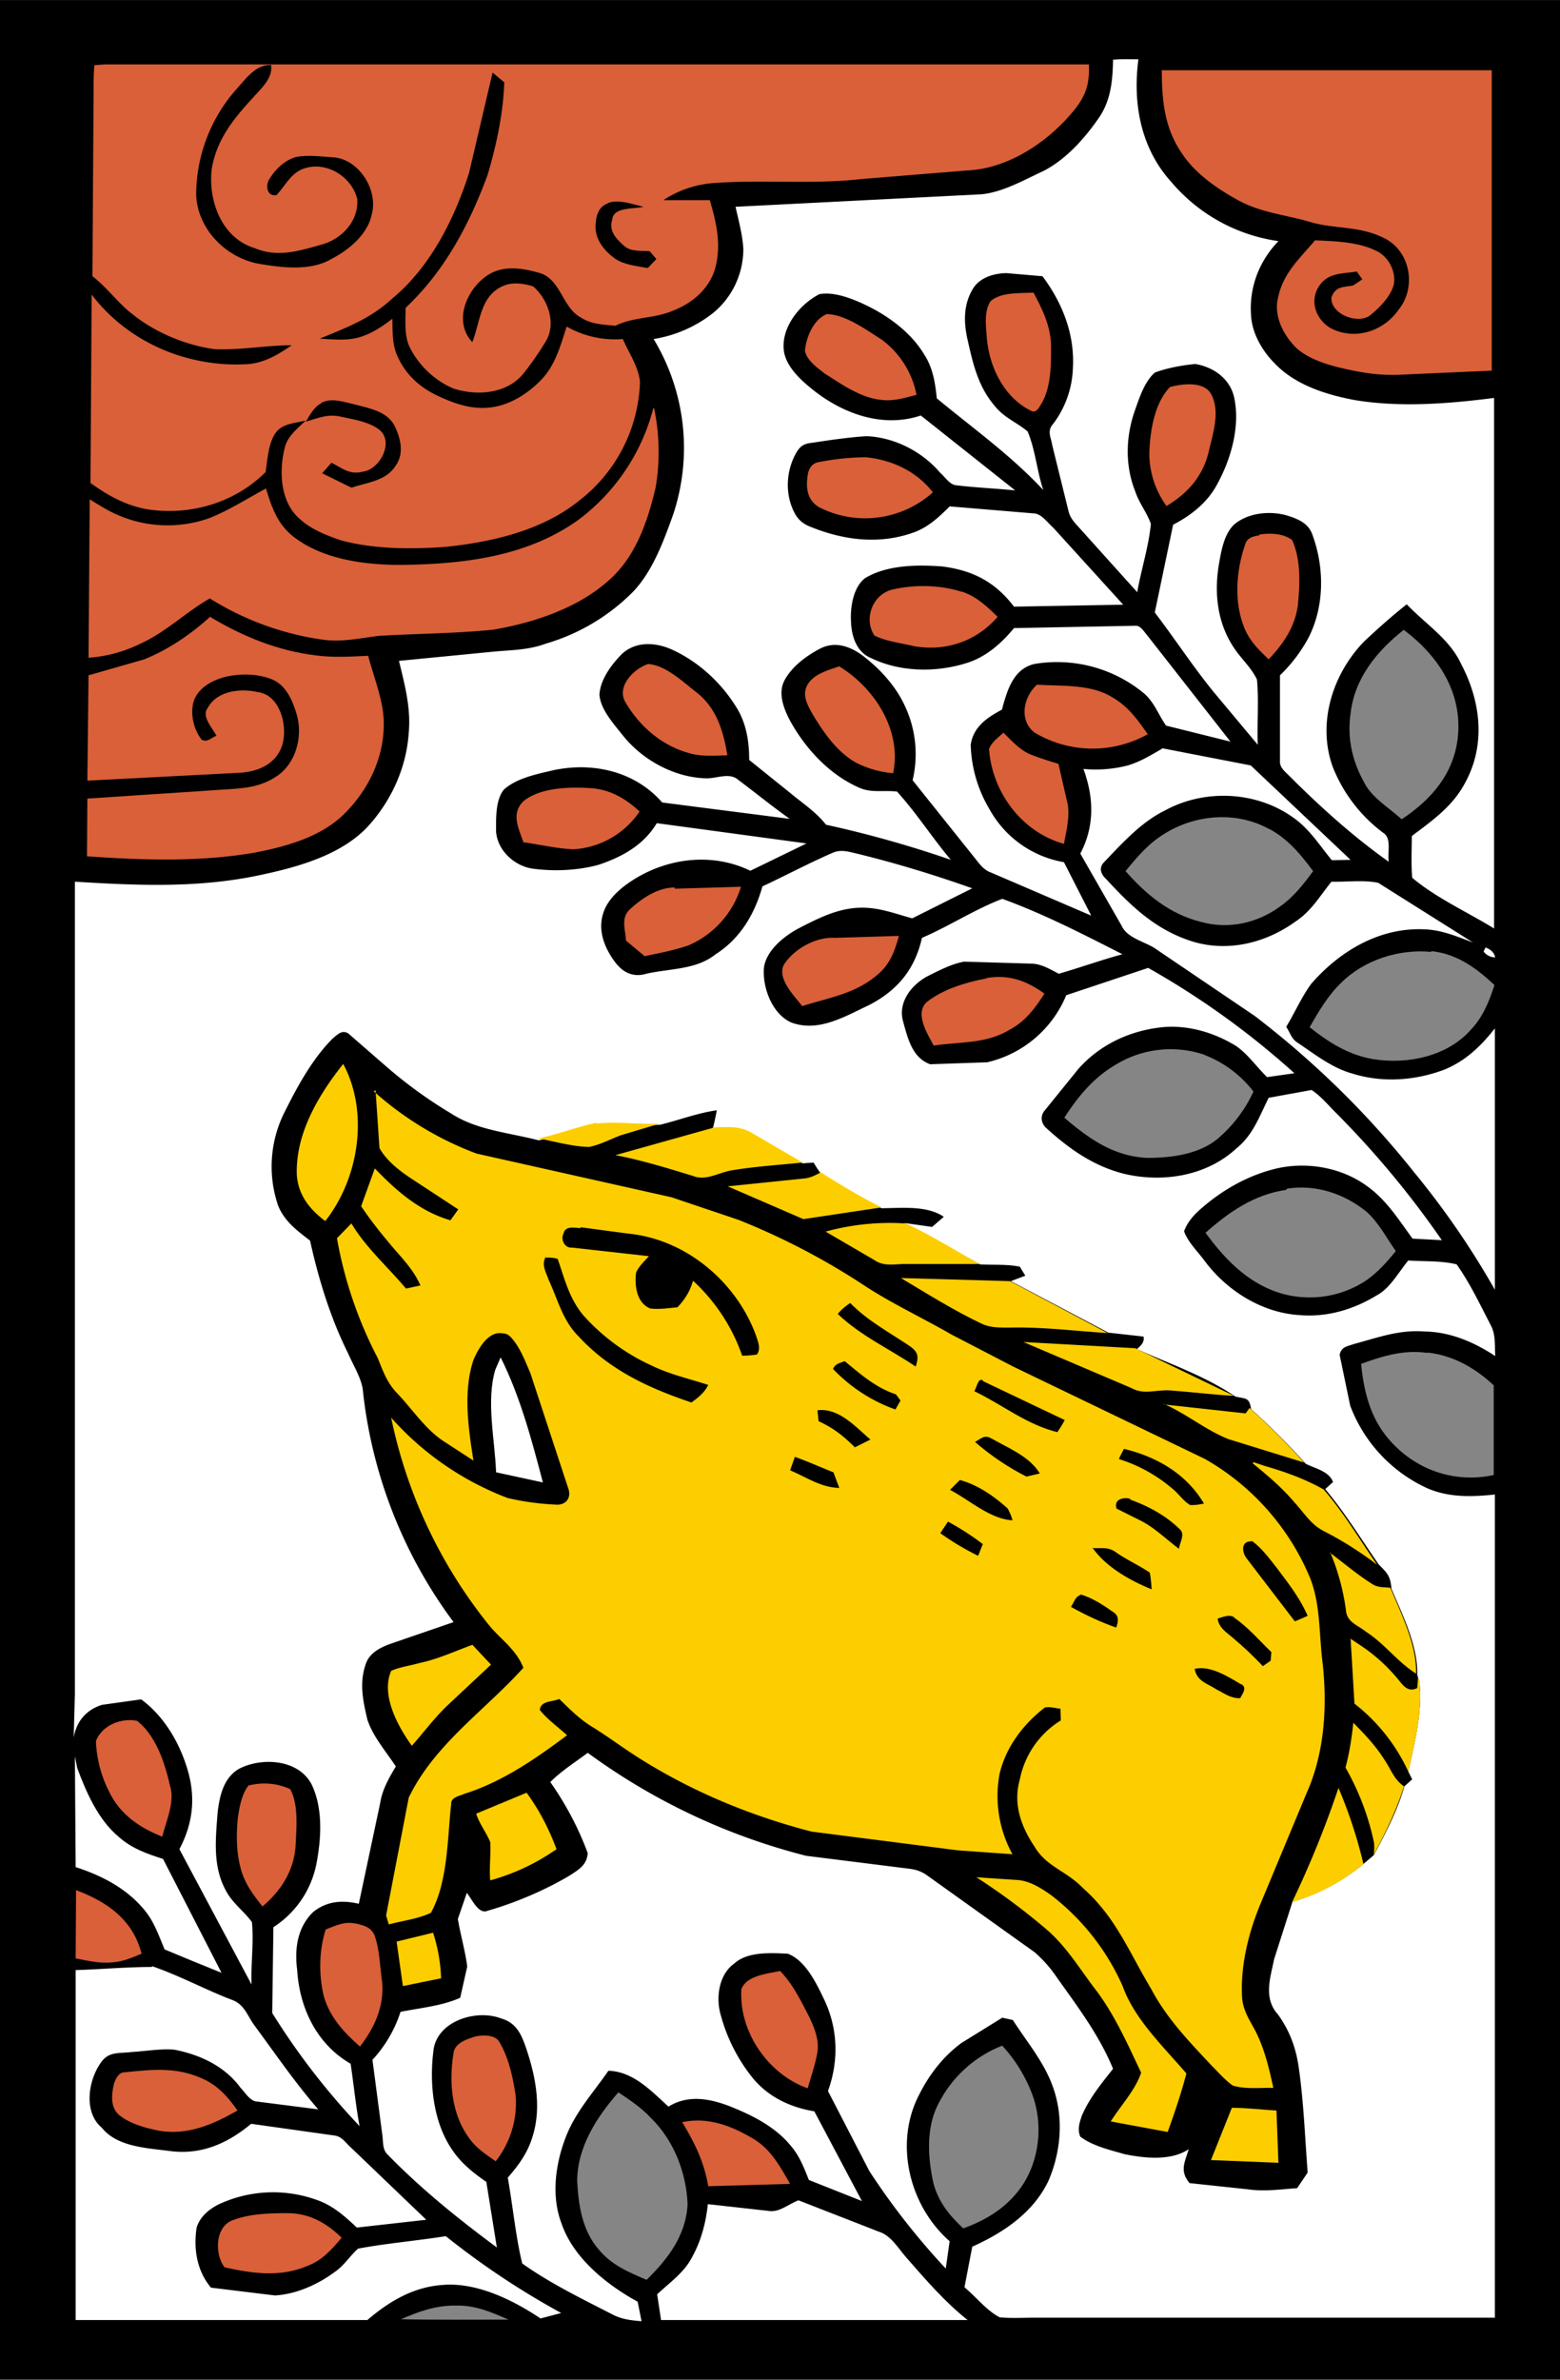<svg xmlns="http://www.w3.org/2000/svg" viewBox="0 0 400 610" width="533.3" height="813.3" xmlns:v="https://vecta.io/nano"><style><![CDATA[.B{fill:#d96038}.C{fill:#fcce00}.D{fill:#858585}.E{fill:#fff}]]></style><path d="M0 0h400v610H0V0z"/><path d="M285.6 15.3c2-.2 4.2-.1 6.3-.1-1.5 11.3.6 22.8 8.4 31.4a44 44 0 0 0 27.5 15.2c-5 5.2-7.6 12-7 19.3.3 4.5 3 9 6 12 5.2 5.5 13 8 20.3 9.4 11.7 2 24.3 1 36-.5v136c-7-4.3-14.8-7.8-21-13-.3-3.6-.1-7.2-.1-10.7 5.3-4 10.5-7.6 13.7-13.7 5.3-9.7 4-20.8-1-30.3-3-6.5-8.8-10-14-15.4-3.8 3-7.5 6.3-11 9.6-8 8.3-12 20.8-8 32a39 39 0 0 0 13 17c2.2 1.4 1 5 1.4 7.4-9.2-6.5-17.7-14.2-25.7-22.2-1-1-2.3-2-2.2-3.6v-22a39 39 0 0 0 7.4-9.8c4-8 4-17.7 1-26-1-3.2-3.8-4.3-6.7-5.2-4.3-1.2-9.8-.7-13.4 2.3-2.7 2.5-3.4 7-4 10.5-1.2 7.4-.3 15 4 21.3 1.8 2.7 4.4 5 5.8 8 .5 5.5 0 11 .2 16.7l-11.2-13.4c-5.4-6.6-10-13.7-15.2-20.5l4.7-22.5c4.6-2.4 8.7-5.6 11.2-10.2 3.6-6.5 6-14.8 4.5-22.2-1-5-5.3-8-10-8.8-3.3.3-7.2 1-10.4 2.2-2.7 2.4-4 6.6-5.2 10-2.3 6.7-2.4 14 .2 20.5 1 3 3 5.4 4 8.3-.6 6-2.5 11.7-3.5 17.5l-14.4-16c-1.3-1.5-2.7-2.7-3.2-4.7l-4.2-17c-.3-2-1.4-3.6.2-5.4a25 25 0 0 0 5.1-14.4c.5-8.6-2.7-16.7-7.8-23.5L258 70c-3.4.1-7 1.2-8.7 4.3-2.3 4-2.2 8.4-1.2 12.8 1.4 6.2 2.7 12 7 17 2.4 3 5.7 4.2 8.4 6.5 2 4.8 2.4 10.2 4 15-8.4-9-18-15.8-27.3-23.5-.4-4-1-7.8-3.2-11.2-3.4-5.7-9.3-10-15.2-12.8-3.4-1.6-8-3.4-11.7-2.7C205 78 200.2 84 201 90c.6 4 4.3 7.4 7.3 9.8 7.7 6.2 18 10 27.8 6.7l24.2 19.2c-5-.5-10-.7-15-1.3-1.8-.1-3-2.2-4.3-3.3-4.6-5.4-11.7-9-18.8-9.3-4.7.3-9.4 1-14 1.7-2 .2-3 .8-4 2.5-2.7 4.7-3 10.8-.4 15.6.8 1.5 2 2.6 3.7 3.3 8.7 3.6 18 4.8 27 1.5 3.7-1.4 6.4-4 9-6.6l21.6 1.8c2 .1 3.5 2.4 5 3.7L288 155l-28 .5c-4.8-6.3-10.5-9.3-18.4-10.3-6.4-.5-14.2-.4-19.8 3-3 2.3-3.8 7.4-3.6 11 .1 3.8 1.4 8 5.2 9.5 7.4 3.6 16.6 3.7 24.3 1.3 5-1.5 9-5 12.3-9l31-.6c1.4-.2 2.4 1.6 3.2 2.5l21.3 27.2L299 186c-2-2.8-3-6-5.7-8.3a35 35 0 0 0-28.1-7.5c-5.5 1.3-7 7-8.3 11.7-3.7 2-7.3 4.3-8 9a34 34 0 0 0 4.8 16.5 27 27 0 0 0 19.1 13.6l7 13.7-25.6-11c-2-.7-3-2.2-4.2-3.7l-16-20a29 29 0 0 0-2-19.1c-2.4-5.2-6.5-9.6-11-13-3.2-2.3-7-3.6-10.8-1.6-3.4 1.8-7 4.4-9 8-1.8 3.3-.3 7.2 1.3 10.3 4 7.3 10.2 14 17.8 17.3 3 1.4 6.2.6 9.7 1 5 5.5 9 11.8 13.8 17.5a284 284 0 0 0-32-9c-2.6-3.3-6-5.5-9-8l-10.7-8.6c0-5-.8-9.8-3.6-14-3.8-6-9.5-11.2-16-14.2-4.3-2-9.4-2.3-13 1-2.7 2.7-5.6 6.6-5.8 10.5.3 3.8 3.7 7.5 6 10.4 5 6.3 13.2 10.8 21.3 11 2.8.1 6-1.6 8.3.4 4.4 3.3 8.7 6.8 13.2 10l-32.7-4.2c-7-8-17.7-10.4-27.8-8.3-4.2 1-9.5 2-12.8 5-2.2 2.7-2 7.5-2 10.8.4 5 5 9 9.7 9.5 5.4.7 11.3.4 16.5-1 6-2 11.6-5 15-10.7l38.4 5.2-14.4 7c-9.5-4.6-20.6-3.4-29.5 2-3.3 2-7 5-8.2 8.8-1.5 4.5.3 9 3 12.6 2 2.7 4.7 4 8 3 6.3-1.4 12.8-1 17.8-5 6.3-4 10-10.3 12-17.4 6-2.8 12-6 18-8.6 2.2-1 4.4-.2 6.6.3 9.8 2.4 19.6 5.4 29.2 8.8l-15.4 7.7c-4.7-1.3-9-3-14-2.7-5.5.3-10.3 2.8-15 5.2-3.8 2-8.3 5.6-9 10-.5 5 2 12 7 14.2 7 2.6 13.8-1.6 20-4.5 7.3-3.8 11.7-9.2 13.5-17.2 7-3 13.5-7.3 20.6-10 10.5 3.8 21 9.2 30.8 14.2-5.5 1.5-10.8 3.4-16.3 5-2.4-1.2-4.5-2.6-7.3-2.6l-17-.5c-3.3.6-6.5 2.3-9.5 3.8-4 2.2-7.4 6.5-6.2 11.3 1.2 4.3 2.3 9.5 7 11.2l14.6-.5a29 29 0 0 0 20.3-17.2l21-7a210 210 0 0 1 37.5 27l-7 1c-2.7-2.6-5-6-8-8-5.8-3.6-13-5.6-19.7-4.7-8 1-15.4 4.6-20.7 10.6l-8.5 10.5c-1.2 1.3-1.2 3 0 4.4 6 5.5 12.3 10 20.3 12 9.8 2.3 21 .6 28.7-6.5 4.3-3.5 5.8-8 8.3-13l11-2c2 1.3 3.7 3.2 5.4 5a237 237 0 0 1 28 33.5l-7.5-.4c-3.7-5-6.7-10-12-13.7-6.8-4.8-16-6.2-24-4-6.7 1.8-12.8 5.3-18 9.8-2 1.7-3.7 3.6-4.6 6 1 2.8 3.5 5.2 5.2 7.5 5.7 7.7 14.7 13.4 24.4 14 7 .6 13.8-1.4 19.7-5 3.5-1.8 5.7-6 8.2-9 4 .3 8.4 0 12.4 1 3.4 4.8 6 10.3 8.7 15.5 1.4 2.6 1 5.2 1.2 8-5.5-3.6-11.5-6.2-18.2-6.3-6.5-.5-12 1.6-18 3.2-1.7.6-3.3.7-3.7 2.8l2.7 13a38 38 0 0 0 19.8 21.2c5.6 2.4 11.3 2.2 17.3 1.6v211c-39.4 0-78.7 0-118 0-3 0-6 .2-9-.1-3.4-1.8-6-5.2-9-7.7l2-10.4c8-3.6 15.6-8.7 19.5-16.8 3.2-7.4 4-16 1.3-23.8-2.2-6.5-6.6-11.6-10.4-17.5l-2.7-.6-10.5 6.5c-4.6 3.4-8.2 8-10.8 13.2-6.5 12.4-2.6 28.5 7.8 37.6l-1 7a182 182 0 0 1-19.6-25L212.3 536c2.8-7.7 2.6-16-1-23.5-2-4.2-4.8-10-9.3-11.7-4.3-.2-10.3-.6-13.7 2.5-4 2.8-4.8 8.8-3.5 13.2a44 44 0 0 0 8.4 16.4c4 4.7 9.5 7.3 15.6 8.3l12.2 23-13.6-5.4c-1.2-3-2.3-6-4.5-8.6-4-5-10-8-15.8-10.3-5.2-2-10.7-3-15.7.1-4.4-4-9-9-15.4-9.2-4 5.8-8.5 10.6-11 17.2-2.6 6.8-3.7 15-1 22 3 8.8 11.6 15.7 19.5 20l1 5c-2.7-.2-5.2-.5-7.6-1.8-7.8-4-16-8-23-13-1.7-7-2.4-14.7-3.7-22 2.8-3.2 5.2-6.5 6.4-10.7 2.3-7.4.7-15.4-1.7-22.5-1.2-3.5-2.5-6.5-6.4-7.6-6.4-2.5-16.8.7-17.4 8.6-1 8.2 0 18 4.8 25 2.3 3.5 5.5 6 8.8 8.3l2.7 16.8c-10-7.4-19.4-15-28-23.8C98 551 98.3 549 98 547l-2.5-19a33 33 0 0 0 7.2-12.3c5-1 10.6-1.5 15.3-3.6l1.8-8c-.5-4-1.7-8-2.4-12.2l2.3-6.7c1.3 1.6 3 5.6 5.3 4.6 7-2 14.6-5.2 21-9 2.3-1.5 4.5-2.7 4.7-5.8a80 80 0 0 0-9.6-18.2c3-3 6.3-5 9.6-7.5a162 162 0 0 0 56 26.4L233 479c1.7.2 3 .6 4.4 1.5l28 20c2.2 2 4 4 5.6 6.4 5.4 7.6 10.8 14.7 14.4 23.4-3 3.8-6 7.4-8 12-.6 1.8-1.2 3.5-.4 5.4 3.2 2.4 7.6 3.4 11.4 4.5 5 1 11.8 1.8 16.4-1.3-1 3.4-2.4 5.5.2 8.7l15 1.6c4.3.6 8.3 0 12.6-.3l2.7-4c-.7-9-1-18-2.3-27-.7-5-2.4-9.5-5.3-13.5-3.8-4.2-2-9.3-1-14.2l4.7-14.7a51 51 0 0 0 18.3-9.8l2.6-2.2c3-5.7 6-11.3 7.8-17.6l2-1.8-1-2c1.6-7.4 3.8-15.7 2.8-23.3l-.3-.8-.2-.7c.2-7.4-3.8-15.4-6.6-22-.3-3.3-1-4-3.3-6.3-4.5-6.5-8.6-13.2-13.7-19.3l2-1.8c-1-2.8-4.7-3.5-7-4.7a193 193 0 0 0-14-14c-.5-3-1.2-2.6-4-3.2-8-5.4-16.7-8.3-25.3-12.2 1.3-1 2-2 1.7-3.2l-9-1-25-13.2 3.7-1.4-1.4-2.3c-3.3-.7-7-.4-10.2-.6L232 313.5l7 1 3-2.6c-4.4-3-11-2.2-16-2.2a188 188 0 0 1-15.7-9.1l-.7-1-1-1.6-2.8.2-13-7.6c-3-2-6.4-1.5-10-1.4a82 82 0 0 0 1-4.6c-5 .7-9.6 2.5-14.5 3.7-5.4.4-10.8-.6-16.2 0-5 1-10 3-15 4-7.7-2-15.8-2.6-22.3-6.8a116 116 0 0 1-17.3-12.6l-9.2-8c-1.6-1-2.8.3-4 1.3-5.2 5.2-9 12.2-12.3 18.8a31 31 0 0 0-1.7 24c1.6 4 4.8 6.4 8.2 9 2.2 10 5.3 20 9.8 29 1.3 3 3.2 6 3.7 9a121 121 0 0 0 23.3 59.8l-16 5.5c-2.8 1-5.7 2.4-6.6 5.5-1.6 4.8-.6 9.3.5 14 1.4 4.3 4.8 8.2 7.3 12-1.8 3-3.5 6-4 9.3L92 488c-4.3-1-8.3-.7-11.8 2.2-4 4-4.7 9.4-4 14.8.6 9.7 5 19 13.7 24 .8 5.3 1.3 10.6 2.3 16A181 181 0 0 1 69.8 516l.3-22a25 25 0 0 0 11.1-16.6c1.2-6.4 1.6-14-1.3-20-3.4-6.5-12.8-7-18.6-4-4 2.3-5 7-5.5 11.2-.5 6.7-1.3 13.6 2 19.8 1.7 3.4 4.6 5.3 6.8 8.3.5 5.3-.3 10.7-.1 16L46 474c3.4-6.4 4.2-13 2.2-20-2-7-6-14-12-18.4l-10 1.4c-4 1.2-6.6 4.2-7.3 8.4l.3-11.2V226c16.2 1 32 1.7 48-1.8 9.3-2 20-5 26.8-12 6.2-6.6 10.2-15.3 10.8-24.3.6-6.4-1-12.3-2.5-18.5l24.6-2.4c4.5-.4 8.7-.4 13-2a52 52 0 0 0 22.5-13.4c5-5.3 7.8-13 10.2-19.7 5-15 3.2-31.4-5-45a33 33 0 0 0 15.4-6.8c4.8-4 7.6-10 7.6-16.3-.2-3.6-1.2-7.2-2-10.8l63-3.2c5.5-.5 11-3.7 16-6 5.8-3 10.6-8.4 14.3-13.8 3-4.5 3.4-9.5 3.5-14.8z" class="E"/><path d="M24.3 16.7l2.6-.2h252.3c.2 5-.7 8-4 12-6.6 8-16.8 14.8-27.4 15.2l-27 2.2c-12.4 1.4-25 .1-37.5 1a27 27 0 0 0-13.2 4.4H182c1.7 5.8 3 11.4 1.4 17.4-1.5 5.3-5.8 9-11 11-4.8 2-10 1.5-14.6 3.8-3.3-.3-6.3-.4-9-2.2-4.5-2.5-5-9.3-10-11.2-4.4-1.3-9.5-2.3-13.7.4-5.4 3.5-9 11.8-4 17.2 1.8-4.5 2-10.3 6-13.3 3-2.3 6.3-2 9.6-1 3.8 3.3 6 9.4 3.3 14A74 74 0 0 1 134 96c-4.3 5-11.8 5.5-17.7 3.6-4.8-2-9-6-11.3-10.7-1.4-3-1-6.8-1-10 10-9.4 16.3-21.3 21-34 2.3-7.7 4-15.7 4.3-23.8l-3-2.5-6 25.6c-3.7 11.8-10 24.3-19.7 32.3C95 81.7 88.8 84 82 86.8c3.5.2 7 .6 10.3-.4 3.2-1 5.7-2.7 8.3-4.7.1 3.6-.1 6.8 1.5 10 2 4.3 5.4 7.4 9.6 9.5 4.2 2 8.6 3.7 13.4 3.3 5.4-.4 10.5-3.7 14-7.5 3.4-3.7 4.7-8.7 6.2-13.3a25 25 0 0 0 14.4 3.2c1.5 3.5 4 7 4.4 11a40 40 0 0 1-15.7 30.5C139 136 126 139 114 140.2c-8.7.6-18 .6-26.6-1.7C83 137 78 135 75 131c-3.2-4.5-3.3-11-2-16.2.7-3 3.3-5 5.4-7-2.5.6-6 .8-7.6 3-2 2.6-2.2 7-2.7 10.2-8 8-19.6 11.3-30.6 9.5-5.4-1-10-3.6-14.3-6.7l.3-48.3C33 88 48.6 94.4 64 93.3c4.2-.5 7.4-2.5 10.8-4.8-6.6 0-13.2 1.3-19.8 1-7.3-1-15-4.2-20.7-8.7-4-3-6.7-7-10.6-10L24 23c0-2 0-4.2.2-6.3z" class="B"/><path d="M69.5 16.8c.5 3.3-2.7 6-4.6 8.2-5 5.4-9.3 10.7-10.6 18.2-1 8.2 2.5 17.8 11 20.4 6 2.5 11.4.7 17.5-1C88 61 92 56.4 91.6 51c-1.5-6-8.4-10-14.2-7.6-3 1.3-4.4 4.4-6.5 6.6-2.4.4-2.8-2.2-2-3.8 1.5-2.6 4-5.2 7.2-6 3-.5 6-.1 9 .1 6.8.2 12 8.4 10.2 14.7-1 5-5.8 9-10 11.2-5.5 3.4-13 2.4-19 1.4-8.5-1.6-15.7-9-16-17.7a41 41 0 0 1 10.1-26.8c2.5-2.7 5.2-6.8 9.3-6.4z"/><path d="M298 18h84.5V95l-22.5 1c-4.4.3-8.7-.1-13-1-5-1-10.7-2.4-14.5-5.7-3.3-3.2-6-8.2-4.8-13 1.3-6.3 5.5-10 9.5-14.7 5 .2 11 .4 15.5 2.6 3.2 1.4 5.3 5.2 4.7 8.7-.8 3-3.4 5.7-5.7 7.6-3 3-10.7.1-10.3-4.3 1-2.8 3-2.6 5.5-3l2.4-1.6-1.4-2c-3.7.6-7.2.2-9.6 3.6-2.6 3.8-1 8.5 2.7 10.8 6.2 3.4 13.7 1 17.6-4.6 4.5-5.5 3.2-14.4-3-18-6.6-3.7-13.2-2.5-20-4.6-6.2-1.8-12-2.2-18-5.4-5.5-3-11.3-7-14.7-12.3-4.4-6.5-5-13.6-5-21.2z" class="B"/><path d="M156 52c2.7-1 6.3.4 9 1-2.3.6-7.7 0-8 3.2-1 3 1 5 3 6.8 1.8 1.6 4.3 1.2 6.6 1.4l1.7 2-2.2 2.3c-2.8-.5-6-.8-8.4-2.4-2.7-2-5-4.7-5-8.2.1-2.5.5-5 3.2-6z"/><path d="M265 75c2.4 4.5 4.5 8.8 4.5 14 0 4.6 0 10-2.3 14.2-.7 1-1.4 3-3 2-7-3.5-10.7-11.6-11.2-19-.2-2.7-.7-6.5 1-9 2.7-2.4 7.6-2 11-2.2zm-53 5.5c5 .2 10 4 14 6.5a23 23 0 0 1 9 14.2c-3 .8-6 1.7-9 1.3-5.3-.5-10.2-4-14.6-6.8-1.8-1.4-4.6-3.4-5-5.8.3-3.5 2.2-8 5.6-9.4zm88 18.7c3-.8 8.2-1.5 10.3 1.4 2.8 4.5.7 10.5-.4 15.3-1.5 6.2-5.4 10.6-10.8 13.8a23 23 0 0 1-4.4-13.7c.2-5.5 1.3-12.7 5.3-16.8z" class="B"/><path d="M82.3 103.3c2.7-1.5 6-.2 8.8.4 3.7 1 8 1.7 10 5.3 1.6 3.2 2.6 7.2.4 10.3-2.5 4-7.2 4.3-11.4 5.7l-7.5-3.7 2.4-2.7c2.7 1.4 4.7 3.2 8 2.3 4.4-.5 8.2-7.7 4.2-10.8-2.6-2-6.6-2.6-9.8-3.3-3.3-.8-6 .4-9 1.3 1-1.6 2.2-4 4-4.7z"/><g class="B"><path d="M167.7 104.6a54 54 0 0 1 .4 20.4c-2 8.5-5 17.4-11.6 23.4-8 7.4-19.5 11.2-30 13-9.8 1-19.7 1-29.5 1.6-4.7.6-9.2 1.6-14 1a74 74 0 0 1-29.2-10.6C47.5 157 42.6 162 36 165a36 36 0 0 1-13.3 3.6L23 128c2 1.2 3.7 2.3 5.7 3.3a32 32 0 0 0 25 1.5c5-2 9.7-5 14.5-7.6 1.4 4.6 2.8 8.8 6.6 12 7.6 6.2 18.6 7.6 28 7.6 15.8-.2 32-2 45.3-11.4a52 52 0 0 0 19.4-28.7zm54.3 12.6c6.8.7 13 3.6 17.2 9A26 26 0 0 1 210 130c-3.3-2-3.4-5.4-2.8-8.8.4-1.5 1.3-2.6 3-2.8a65 65 0 0 1 11.9-1.2zM323 137c2.7-.4 6-.3 8.3 1.4 2.3 5 2 11.3 1.5 16.6-.7 5.6-3.7 10-7.5 14-2.4-2.3-4.6-4.4-6-7.5-3-6.8-2.4-15.2 0-22 .5-1.7 2-2 3.6-2.3zm-76.5 14.6c3.8 1.2 6.5 3.8 9.3 6.5-5.4 6.3-13.4 9-21.6 7.5-3.3-.8-7-1.2-10-2.7-2.8-4.3-.5-10.6 4.7-11.8 5.6-1.3 12.2-1.2 17.7.6z"/><path d="M54 158.2c8.4 5 17.2 8.6 27 9.8 4.5.6 9 .3 13.4.1 1.5 5.8 4.2 12 4 18-.1 8.4-4 16.4-10 22.4-6 6-14.7 8.4-22.8 10-14 2.5-29 2-43.3 1l.1-14.8 34.7-2.3c5-.3 9.5-.5 13.8-3.4 5-3.3 6.8-10.2 5.2-15.8-1-3.4-2.6-7.4-6.2-9-3.6-1.5-8-1.6-11.7-.8-3.5.8-7.2 2.7-8.5 6.2-1 3.3-.1 7.3 2 10 1.5.8 2.4-.5 3.8-1-1-2-4-5-2.2-7.2 2.4-4.4 8.4-5 12.8-4 5.5.7 7.5 8 6.5 12.7-1.2 5.5-6.2 7.8-11.5 8l-38.7 2 .3-27L37 169c6.4-2.6 12-6.5 17-11z"/></g><path d="M360 161.5c8.8 6.6 15 16 13.8 27.5-1 9.3-6.8 16-14.4 21-3.3-3-7.8-5.6-9.7-9.6-3-5.4-4.3-11.3-3.4-17.5 1-9 6.7-16 13.7-21.5z" class="D"/><path d="M166 170.2c4.6.2 9 4.5 12.5 7.2 5.2 4 7 10 8 16.2-3.6.1-7 .4-10.3-.7-6.8-2-12.5-7-16-13.2-2-4 2.5-8.4 6-9.5zm49 .5c9.2 5.5 16.3 16.5 14 27.5a26 26 0 0 1-9.5-2.7c-5-2.8-8.5-8-11.3-12.7-1.2-2.2-2.5-4.5-1.3-7 1.5-3 5.4-4 8.3-5zm50.8 4.8c6.4.4 14-.2 19.5 3.3 4 2.3 6.4 5.7 9 9.4a29 29 0 0 1-29-.4c-4-3-3-9 .5-12.2zm-8.5 12.3c2 2 4 4.2 6.5 5.4 2.4 1 5 1.8 7.6 2.6l2.4 10.5c.5 3.2-.4 6.8-1 10-10.8-3-18.4-13.2-19.2-24.3.6-1.7 2.4-3 3.7-4.2z" class="B"/><path d="M298 191.8l22.7 4.4 25.6 24.2-4.8.1c-3.3-4-5.7-8-10-11-9.4-6.7-22.6-7.3-32.7-1.8-6.2 3-11 8.4-15.8 13.4-1.3 1.4-.7 3 .6 4.2 6 6.5 12 12.4 20.6 15.5 9.6 3.6 20 1.2 28-4.6 4-2.6 6.2-6.5 9.2-10.2 4 .1 8.3-.5 12 .3l24.3 15.3c-4.2-1.6-8.2-3.3-12.8-3.4-11.4-.4-21.5 5.7-28.7 14-2.5 3.4-4.2 7.4-6.4 11 1 1.5 1.3 3 2.8 4 4.5 3 9 6.6 14.2 8 7.7 2.4 16 1.8 23.5-1 5.4-2.2 9.4-6 13-10.6v67a212 212 0 0 0-20.7-30.1 233 233 0 0 0-40.9-40.1L296 243c-2.7-1.7-7-2.6-8.4-5.7L277 218.8c3.7-7 3.5-14.4.8-21.7a33 33 0 0 0 11.4-.9c3.3-1 6-2.7 8.8-4.3z" class="E"/><path d="M151 202c5.2.2 9.3 2.6 13 6a22 22 0 0 1-17 9.7c-4.3-.2-8.5-1.2-12.8-1.8-1.2-3.6-3.3-7.4.1-10.6 4.3-3.4 11.4-3.6 16.7-3.3z" class="B"/><path d="M325.5 212.5c4.8 2.6 8 6.5 11.2 10.8-2.5 3.4-5 6.6-8.4 9-5.8 4.3-13.3 6-20.4 4-8-2-14-7-19.3-13 3-3.7 6-7.2 10-9.6 8-5 18.5-5.8 26.8-1.2z" class="D"/><path d="M173 227.8l17-.5a24 24 0 0 1-13.4 15c-3.7 1.3-7.6 2-11.3 2.8l-4.8-4c-.1-2.7-1.4-5.8 1-8 3-2.8 7.3-5.7 11.6-5.6zm41 12.6l16.5-.5c-1 3.6-2.2 7-5 9.5-5.8 5.3-12.6 6.2-19.8 8.5-2-2.6-6.7-7.2-4.6-10.8 2.7-4 8.2-7 13-6.7z" class="B"/><path d="M380.8 242.8c1 .4 2 1 2.4 2l.2.6c-1.3 0-2.3-.6-3-1.5l.5-1z" class="E"/><path d="M367 243.8c6.6.7 11.5 4.3 16.2 8.7-1.4 4.3-3 8.3-6.2 11.6-6 6.7-16.2 8.8-24.8 7.4-6.3-1-11.5-4.3-16.4-8.2 2.3-4 4.6-8 8-11.3 6-6 15-8.8 23.2-8z" class="D"/><path d="M253 250.7c5.6-1 10.3.7 14.8 4-2.4 3.8-5 7.2-9 9.3-6 3.6-12.5 3-19.4 4-1.6-3-5-8.3-1.7-11.2 4.2-3.3 10-5 15.2-6z" class="B"/><path d="M308.8 270.4a29 29 0 0 1 12.6 9.4 35 35 0 0 1-9.3 12.2c-5 4-12 4.8-18 4.8-8.6-.4-15-5-21.2-10.3 3.5-5.4 7.5-10.3 13.2-13.6a27 27 0 0 1 22.8-2.5z" class="D"/><path d="M88 272.7c6.7 12.5 4 29.4-4.6 40.3-4-3-7-6.7-7.3-12-.3-10.5 5.6-20.4 12-28.4zm7.8 7a83 83 0 0 0 26.4 16l50 11.2 17.2 5.8a180 180 0 0 1 32.8 17.2c7 4.5 14.5 8 21.8 12.2l15.8 8.2L309 374a63 63 0 0 1 26.8 30.2c2.7 6.6 2.4 13.7 3.2 21 1.4 11.4.8 23.8-4 34.5l-12 28.8c-3 7.4-5 15.7-4.5 23.7.3 3.4 2 5.7 3.5 8.6 2.3 4.6 3.4 9.4 4.5 14.4-3.3-.1-7.2.4-10.4-.6-2-1.4-3.8-3.5-5.6-5.3-5.8-6.2-11.4-12-15.4-19.6-5.6-9.3-9-18.3-17.4-25.7-4.2-4.4-9.4-5.5-12.4-10.6-3.5-5.2-5.6-11-3.8-17.3a23 23 0 0 1 10.5-15.1l-.1-3c-1.2-.1-2.7-.6-4-.3-5.6 4.3-10 10.2-11.6 17a31 31 0 0 0 3.3 20.6l-14-1-37.5-4.8c-15.5-4-30.5-10.2-44-18.7-4-2.5-8-5.5-12-8-3.4-2-6-4.7-8.7-7.3-1.8.8-4.7.4-5 2.8 2 2.5 4.7 4.4 7 6.5-8 6-16.7 12-26.3 15-1.2.6-3.4.8-3.4 2.5-1 8.8-.8 20-5.2 28-3.3 1.6-7.2 2-10.8 3L99 491l5.8-30.2c6.6-13.7 19.5-22.3 29.4-33.3-2-5-6-7.3-9.2-11.4a125 125 0 0 1-24.7-52.7 76 76 0 0 0 29.9 20.6 68 68 0 0 0 12.8 1.7c2.4-.1 3.5-2 2.7-4.2L136 352c-1.3-3-2.6-6.5-4.8-9-.7-.8-1.4-1.2-2.2-1.2-3.8-.8-6.4 4-7.6 6.8-2.7 8-1.3 17.7 0 25.8l-7.7-5c-4.6-3-8-8.2-11.8-12.2-2.5-2.5-3.7-5.7-5-9a106 106 0 0 1-10.5-30.8l3.7-3.8c3.7 6.2 9.2 11 14 16.7l3.7-.8c-2-4.6-5.5-7.7-8.6-11.6a105 105 0 0 1-6.6-8.7l3.5-9.7c5.6 5.8 11.5 11 19.4 13.3l2-2.8-12.2-8c-3-2-6.2-4.5-8-7.7l-1-14.8zM153 288c5.3-.6 10.8.3 16.2 0l-10 3c-2.7 1-5.4 2.5-8.2 3-4.3-.1-8.7-1.4-13-2.2 5-1 10-3 15-4zm29.8 1c3.5-.1 6.8-.5 10 1.4l13 7.6c-6 .6-12.2 1-18.2 2-3.5.6-6.6 2.8-10 1.4-6.6-2-13-4-19.8-5.3l25-7zm27.5 11.4a188 188 0 0 0 15.7 9.1l-20 3-19.4-8.4 19.4-2c1.6-.1 3-.8 4.3-1.5z" class="C"/><path d="M330 304.7c7.3-1.2 14.8 1.3 20.5 6 3 2.7 5 6.6 7.4 10-2.2 2.7-4.4 5.2-7.3 7.3-7.2 5-16.8 6-25 2.5-7-3-12-8.4-16.5-14.5 6-5.3 12.4-9.8 20.7-11z" class="D"/><path d="M232 313.5c6.6 3 12.8 7 19.2 10.5h-19c-3 0-5.5.7-8-1l-12.5-7.3a62 62 0 0 1 20.3-2.1z" class="C"/><path d="M149 314.6l12 1.6c14.7 1.4 27.7 12.2 32.8 26 .5 1.6 1.4 3.4.3 5-1.2.2-2.5.3-3.8.3a47 47 0 0 0-12.6-19.2c-.8 2.7-2 4.7-4 6.8-2.3.2-4.6.6-7 .3-3.5-1.5-4-5.8-3.6-9.2.7-1.6 2.2-3 3.3-4.2l-19.7-2.2c-2 .2-3-2.2-2.2-3.6.4-2 2.7-1.5 4.2-1.4zm-9 7.8c1-.1 2 0 3 .3 1.8 5.2 3 10.3 6.7 14.6A53 53 0 0 0 167 350c4.7 2.3 9.7 3.4 14.6 5-1 2-2.5 3.2-4.3 4.5-11-3.7-21-8.3-29-17-4-4-5.2-9.2-7.6-14.4-.7-2-2-4-.7-6z"/><path d="M231 327.6l28 .8 25 13.3c-8.3-.5-16.6-1.6-25-1.4-2.6 0-5 .1-7.3-1-7-3.3-14-7.7-20.7-11.7z" class="C"/><path d="M218 334c4.5 4.6 10 7.5 15.2 11 2.3 1.6 2.4 2.7 1.6 5.3-6.8-4.6-14-7.8-20-13.5 1-1.2 2-2 3.2-2.8z"/><path d="M262.4 344l28.7 1.6 25.3 12.2c-5.5-.3-11-1-16.5-1.4-3.6-.2-6.6 1.2-9.8-.6L262.4 344z" class="C"/><path d="M366 346.7c6.6.7 12.3 4 17 8.4v23c-10.2 2.2-20.3-1.4-27-9.3-4.7-5.5-6.3-12.2-7-19.2 5.5-2 11-3.7 17-2.8z" class="D"/><path d="M128.4 348c5 10 8 21.3 10.8 32l-12-2.6c-.3-8.4-2.6-18.2-.2-26.3l1.3-3z" class="E"/><path d="M216.7 349c4 3.3 8 6.8 13 8.4l1.2 1.6-1.3 2.3a41 41 0 0 1-16-10.4c.6-1.4 1.8-1.5 3-2zm35.3 5l21 10a24 24 0 0 1-1.9 3.1c-8-2-14-7-21.3-10.5.6-.7 1-3.7 2.3-2.7z"/><path d="M298.4 360l21 2.3 1-1.4a193 193 0 0 1 14 14l-19.4-6c-5.8-2.3-10.8-6.5-16.5-9z" class="C"/><path d="M223.2 369l-4 2c-3-3-5.6-5-9.3-6.7l-.3-2.8c5.5-.7 9.8 4.3 13.7 7.6zm31-.3c4.3 2.5 9.8 4.6 12.4 9l-3.4.8a65 65 0 0 1-13.2-8.9c1.6-.8 2.4-2 4.3-.8zm34 2.7c8.4 2 16 6.4 20.5 14a14 14 0 0 1-3.5.4c-1.8-1-3-3-4.7-4.3a39 39 0 0 0-13.6-7.5c.4-1 1-2 1.4-2.8zm-84.5 2c3.4 1.2 6.7 2.7 10 4l1.5 4c-4.7-.1-8.3-2.7-12.6-4.5a107 107 0 0 1 1.2-3.4z"/><path d="M321.4 374.8l3 1c5.2 1.5 10.2 3.3 15 6 5.2 6 9.2 12.8 13.7 19.3a91 91 0 0 0-13.6-8.6c-3.4-1.7-5-4.6-7.6-7.4-3.2-3.8-7-7-10.7-10z" class="C"/><path d="M246.2 379.4c4.5 1.2 8.8 4.2 12.2 7.3.5 1 1 2 1.2 3-5.7-.3-11-5.2-16-7.8l2.5-2.5zm43.6 5c4.5 1.6 9 4 12.5 7.4 1.8 1.4.2 3.4 0 5.2-3.5-2.6-6.2-5.4-10-7.3l-6-3c-.8-2.4 1.8-3 3.5-2.5zM243 390a69 69 0 0 1 9 5.8l-1.2 3a68 68 0 0 1-9.7-5.8l2-3zm78 5c2.5 1.8 4.4 4.4 6.3 6.8 3 4 6 7.8 8 12.4-1 .4-2.2 1-3.3 1.4l-12.4-16.2c-1.2-1.6-1.4-4.4 1.3-4.3zm-41 1.8c2.2.2 4-.4 6 1 2.8 2 6 3.4 8.8 5.3.3 1.4.4 3 .5 4.3-5.6-2.3-11.7-5.7-15.2-10.7z"/><path d="M341 398c3.6 2.7 7 5.6 10.8 8 1.5 1 3 .8 4.7 1 2.8 6.7 6.8 14.7 6.6 22-4.8-3-8-7.6-12.8-10.7-2.2-1.8-5-2.4-5.2-5.7a59 59 0 0 0-4.1-14.9z" class="C"/><path d="M277 408.7c3 .8 6 2.8 8.7 4.7 1.3 1 1 2.4.5 3.8-4-1.4-8-3.3-11.6-5.3.7-1 1.2-2.8 2.4-3zm39.5 6c3.5 2.4 6.4 5.8 9.5 8.8l-.2 2.2-2 1.4c-2.4-2.6-5-5-7.6-7.2-1.7-1.5-3.6-2.5-4-5 1.4-.4 3-1.2 4.3-.3z"/><path d="M346.2 420l3 2a44 44 0 0 1 9.8 9.1c1.2 1.5 2.4 2.6 4.4 1.6l.2-2.7.3.8c1 7.6-1.2 16-2.8 23.3a47 47 0 0 0-13.8-17.4l-1-16.8zm-225 1.7l4.7 5-11 10.3c-3.4 3.2-6.2 7-9.3 10.5-3.6-5-8-13-5.3-19.2 2.2-1 4.8-1.3 7.2-2 4.8-1 9-3 13.7-4.7z" class="C"/><path d="M318.3 431.7c1.6 1 .2 2.5-.3 3.6-2.4.1-4-1.2-6-2.2-2.4-1.6-5-2-5.7-5.3 4-1 8.6 2 12 4z"/><path d="M35 441c5 3.8 7.3 11 8.6 16.8 1.3 4-1 9-2 13-5.8-2.3-10.8-5.7-13.6-11.5a31 31 0 0 1-3.4-13c1.5-4 6.4-6 10.5-5.2z" class="B"/><path d="M347 441.6c3 3 5.8 6 8 9.5 1.7 2.5 2.4 5 5 6.8-2 6.3-4.8 12-7.8 17.6a11 11 0 0 0 .1-3.2 66 66 0 0 0-7.3-19.2c1-3.8 1.6-7.6 2-11.5z" class="C"/><path d="M19.2 450.2l.6 3c2.3 6.2 5.4 13.3 10.6 17.6 3.3 3 7.3 4.4 11.4 5.7l15 29.2c-5-2-9.8-4-14.6-6-1.6-3.8-2.7-7.3-5.5-10.5-4.5-5.3-10.8-8.5-17.3-10.6l-.2-28.5z" class="E"/><path d="M74.4 458.6c2.2 4 1.6 10 1.4 14.4-.4 6.5-3.7 11.6-8.5 15.7-2.2-2.8-4.2-5.4-5.3-8.8-1.4-4.4-1.5-9.4-1-14 .4-2.8 1-6 2.7-8.2a16 16 0 0 1 10.7.9z" class="B"/><path d="M343.2 458.3a121 121 0 0 1 6.4 19.5 51 51 0 0 1-18.3 9.8 257 257 0 0 0 11.9-29.3zM135 459.5c3.3 4.5 5.7 9.2 7.7 14.5a55 55 0 0 1-17 8c-.3-3.3.2-6.5 0-9.8-1-2.5-2.8-4.7-3.6-7.3l13-5.4zm115.3 21.7l10.5.7c3.2.2 6 2 8.6 3.8a60 60 0 0 1 18.5 23.5c3 8.4 10.5 15.5 16.3 22.3-1.3 5-3 10-4.8 15l-14.6-2.7c2.5-4 6.3-8 7.8-12.5-3.5-7.4-7-15.3-12-21.7-4-5.3-7.2-10.6-12-14.8a167 167 0 0 0-18.1-13.5z" class="C"/><path d="M19.5 484.5c8 3 14.6 7.6 16.8 16.3-2.4 1-4.7 2-7.3 2.2-3.2.4-6.5-.4-9.6-1l.1-17.4zM91 493c2 .5 4 .8 5 3 1.4 3.8 1.4 8.2 2 12.2.5 6.2-2 11.6-5.7 16.4-4.2-3.7-7.8-7.6-9.3-13-1.3-5.5-1.2-11.6.5-17 2.5-1 5-2.2 7.7-1.5z" class="B"/><path d="M111 495.3a42 42 0 0 1 2.1 11.8l-9.8 2-1.6-11.4 9.4-2.3z" class="C"/><path d="M39 504c7 2.4 13.6 6 20.4 8.6 3.4 1.2 4 4.2 6 6.8 5.3 7.2 10.3 14.5 16.2 21.3l-15.7-2c-1.8-.1-3-2.3-4.2-3.5-4-5.5-10.3-8.5-17-9.8-3.6-.3-7.4.4-11 .6-3 .4-5.6-.2-7.6 2.4-3.5 4.6-4.8 13 0 17 4 5 11.7 5.2 17.6 6 8 1 14.7-2 20.7-7l21.3 3c2 .2 3 2 4.4 3.2l19.2 18.4-17.8 2c-3.2-3-6.3-5.8-10.6-7.2a33 33 0 0 0-24.5 1.1c-2.6 1.2-5.2 3.3-6 6.2-.8 5.5.1 11 3.7 15.3l16.4 2c5.4-.3 11-2.8 15.3-6 2.4-1.6 3.8-4 6-6 7.5-1.4 15-2 22.5-3.2a204 204 0 0 0 29.6 19.7l-5.3 1.4c-7-4.7-16.3-9.3-25-8.6-7.6.5-13.8 4.2-19.4 9H19.4V505c6.5-.2 13-.8 19.6-.8z" class="E"/><path d="M200 505.2c3.3 3.4 5.2 7.4 7.4 11.6 1.3 2.7 2.7 6 2.2 9.2-.5 3-1.6 6.2-2.5 9.3-10.2-3.6-17.7-14.6-17-25.4 1.3-3.6 7-4 10-4.7zM122 522c2-.4 5.2-.5 6.2 1.7 2.3 4 3.3 8.8 4 13.3a24 24 0 0 1-5.1 17c-2.6-1.8-5.2-3.5-7-6.2-4.4-6.2-5-14.3-3.8-21.6.4-2.6 3.5-3.5 5.6-4.2z" class="B"/><path d="M257 524.4a38 38 0 0 1 7.8 12.8c2.5 7 1.8 15.2-1.8 21.6-3.6 6.2-9.3 10-16 12.4-3.7-3.4-6.7-7.2-7.8-12.2-1.3-6.3-1.7-13.6 1.3-19.5a31 31 0 0 1 16.4-15.1z" class="D"/><path d="M32 531.2c6.7-.7 13-1.4 19.4 1.4 4.2 1.7 7 4.8 9.5 8.4-6.2 3.5-12.6 6.4-20 5.2-3.5-.7-7.4-1.7-10.3-4-2.4-2-2-5.4-1.4-8 .4-1.2 1.2-3 2.7-3z" class="B"/><path d="M158.5 536.3c3 2 6 4 8.5 6.7 5.8 5.7 9 14 9.3 22-.4 8-5 14-10.5 19.4-4.7-2-9-3.8-12.3-7.8-4.2-4.8-5.2-11.4-5.5-17.5 0-8.7 5-16.4 10.5-22.7z" class="D"/><path d="M316 540.3c3.8 0 7.6.5 11.3.7l.5 13.4-17.3-.7 5.4-13.5z" class="C"/><path d="M174.8 544c6.8-1.5 13 1 18.8 4.5 4.3 2.8 6.5 7 9 11.3l-21 .6c-1-6-3.4-11-6.6-16.3z" class="B"/><path d="M204.7 564l20.5 8c3.3 1 5 4.2 7.2 6.7 5 5.7 9.8 11.3 15.7 16-26.2 0-52.4 0-78.6 0l-1-6.6c3.2-3 7-5.6 9-9.6 2.3-4.2 3.5-8.7 4-13.5l15.3 1.7c3 .6 5.2-1.7 8-2.7z" class="E"/><path d="M74 567.3c5.5.1 9.8 2.6 13.6 6.3-2.5 3-5 5.8-8.7 7.2-7 3-14 2-21.3.4C55 578 55 570.5 60 569c4.3-1.6 9.4-1.7 14-1.7z" class="B"/><path d="M117 591c5-.1 9 1.7 13.4 3.6-9.2 0-18.4.1-27.6-.1 4.6-2 9-3.6 14.2-3.5z" class="D"/></svg>